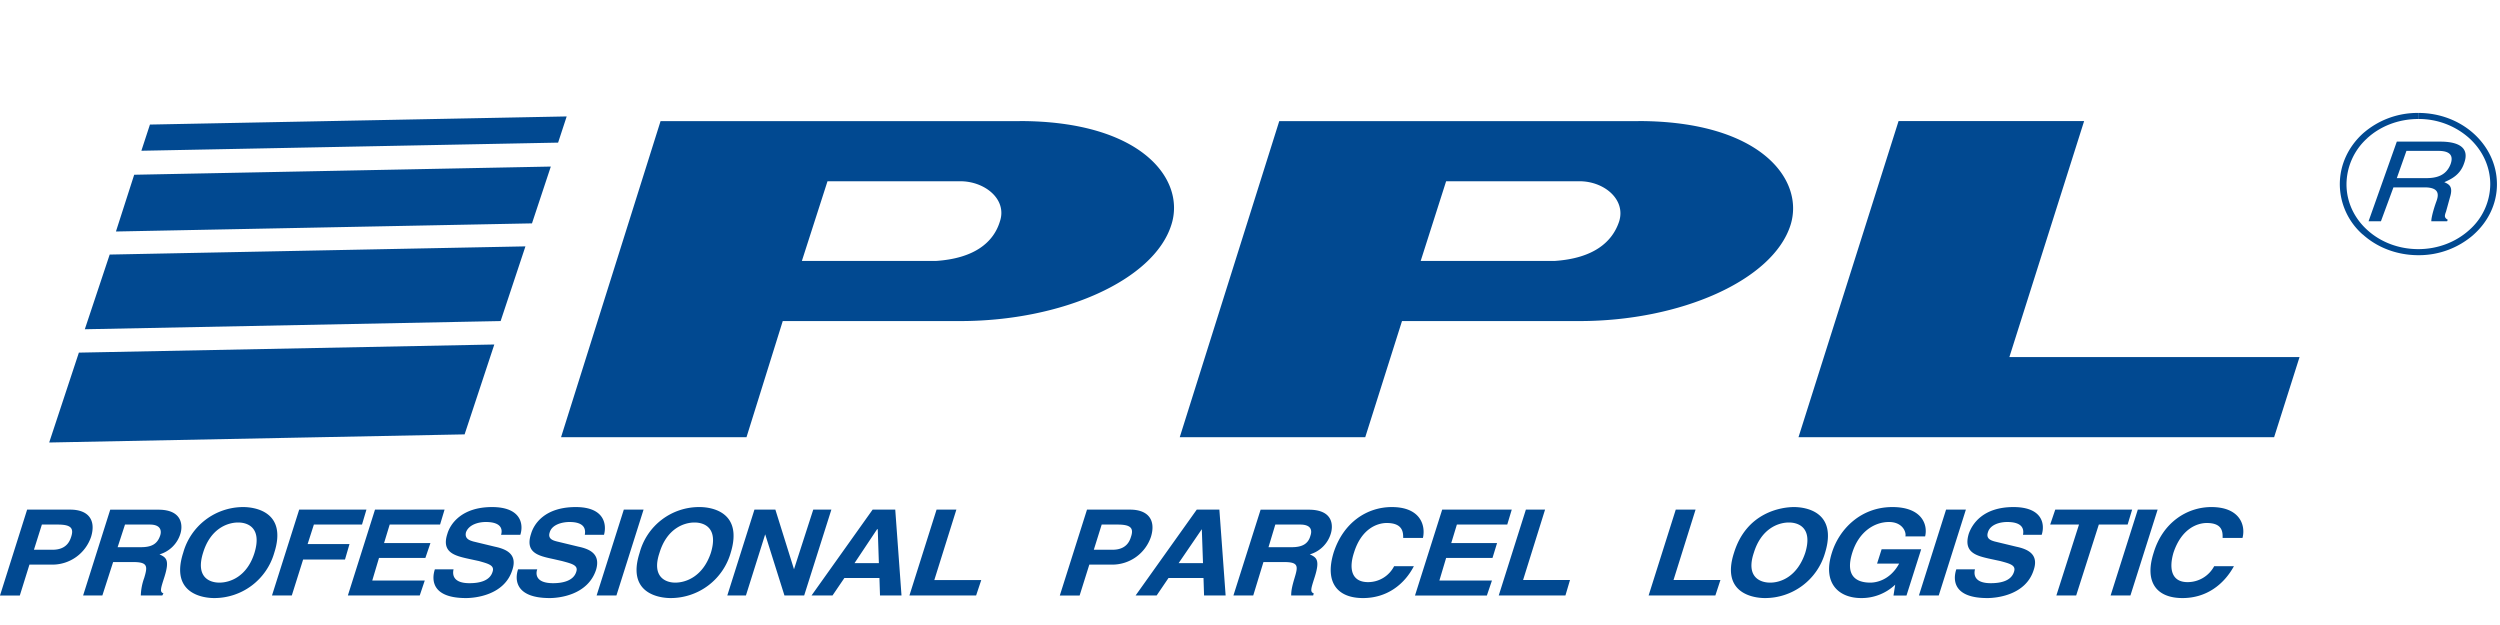 <svg xmlns="http://www.w3.org/2000/svg" width="40" height="10" fill="none" viewBox="0 0 40 10"><g fill="#014991" clip-path="url(#clip0_3554_61110)"><path d="m36.793 5.712-.407 1.283h-7.61l1.601-5.058h2.969L32.15 5.713h4.642ZM14.976 4.175H12.83L13.24 2.9h2.126c.39 0 .751.288.633.641-.099.329-.398.592-1.022.634Zm1.34-2.237h-5.747L8.977 6.995h2.967l.58-1.858h2.841c1.62 0 3.095-.65 3.376-1.538.235-.724-.471-1.662-2.426-1.662ZM24.875 4.175h-2.144l.407-1.275h2.135c.39 0 .742.288.634.641-.108.329-.407.592-1.032.634Zm1.34-2.237h-5.747l-1.592 5.057h2.968l.588-1.858h2.841c1.611 0 3.095-.65 3.376-1.538.226-.724-.48-1.662-2.435-1.662ZM.841 8.796c.236 0 .281-.156.3-.214.044-.14-.019-.189-.218-.189H.67l-.127.403H.84Zm-.524.732H0l.434-1.374h.688c.299 0 .416.173.335.436a.653.653 0 0 1-.625.444H.471l-.154.494ZM2.253 8.755c.172 0 .262-.05.308-.181.027-.074.018-.181-.163-.181H2l-.118.362h.371Zm-.489-.6h.77c.398 0 .389.27.352.386a.492.492 0 0 1-.334.329c.108.049.163.09.081.354-.063.197-.081.246-.018.27l-.018.033h-.344a.89.89 0 0 1 .054-.279c.054-.181.064-.255-.172-.255H1.81l-.172.534H1.33l.434-1.373ZM3.51 9.322c.173 0 .444-.098.562-.477.117-.386-.09-.485-.262-.485-.173 0-.444.099-.561.485-.119.379.09.477.262.477Zm.38-1.209c.2 0 .707.083.498.732a.998.998 0 0 1-.959.724c-.199 0-.705-.082-.498-.724a.998.998 0 0 1 .96-.732ZM4.85 8.952h.67l.072-.247h-.67l.1-.312h.77l.071-.239H4.787l-.435 1.373h.317l.181-.575ZM7.112 8.154H6l-.434 1.373h1.15l.08-.238h-.84l.108-.362h.742l.081-.238h-.742l.09-.296h.806l.072-.239ZM7.257 9.109c-.018.074-.018.222.254.222.153 0 .325-.033.37-.182.037-.106-.072-.13-.217-.172l-.153-.033c-.227-.05-.453-.099-.353-.403.045-.156.226-.428.714-.428.47 0 .507.28.453.444h-.308c.018-.057.036-.205-.244-.205-.118 0-.271.041-.317.164-.027.107.064.132.118.148l.344.083c.19.04.362.123.28.37-.127.411-.606.452-.742.452-.552 0-.552-.296-.498-.46h.299ZM8.596 9.109c-.027.074-.027.222.254.222.144 0 .325-.033.37-.182.037-.106-.072-.13-.226-.172l-.144-.033c-.235-.05-.453-.099-.353-.403.045-.156.217-.428.715-.428.461 0 .497.28.452.444h-.307c.009-.057.027-.205-.245-.205-.118 0-.28.041-.316.164-.037.107.054.132.117.148l.344.083c.19.04.353.123.28.37-.135.411-.606.452-.741.452-.553 0-.562-.296-.507-.46h.307ZM10.297 8.154h-.316l-.435 1.373h.317l.434-1.373ZM10.804 9.322c.172 0 .444-.098.57-.477.118-.386-.09-.485-.262-.485-.172 0-.443.099-.56.485-.128.379.09.477.252.477Zm.39-1.209c.198 0 .696.083.497.732a.999.999 0 0 1-.959.724c-.199 0-.706-.082-.498-.724a.985.985 0 0 1 .96-.732ZM13.012 8.154h.29l-.435 1.373h-.316l-.308-.978-.308.978h-.298l.434-1.373h.335l.298.954.308-.954ZM13.673 9.01h.389l-.018-.543h-.01l-.361.542Zm-.353.517h-.335l.977-1.373h.362l.1 1.373h-.344l-.009-.279h-.561l-.19.28ZM15.302 8.154h-.317l-.434 1.373h1.067l.082-.246h-.751l.353-1.127ZM17.8 8.796c.235 0 .28-.156.298-.214.046-.14-.018-.189-.217-.189h-.254l-.126.403h.298Zm-.526.732h-.317l.435-1.374h.688c.298 0 .416.173.335.436a.653.653 0 0 1-.625.444h-.361l-.155.494ZM18.858 9.01h.39l-.019-.543-.37.542Zm-.353.517h-.335l.978-1.373h.362l.1 1.373h-.345l-.009-.279h-.56l-.19.28ZM20.668 8.755c.163 0 .262-.05.298-.181.027-.074.027-.181-.163-.181h-.398l-.109.362h.372Zm-.498-.6h.769c.407 0 .39.27.353.386a.493.493 0 0 1-.335.329c.109.049.163.09.081.354-.063.197-.081.246-.018.27l-.009.033h-.352c0-.065.009-.131.054-.279.054-.181.072-.255-.163-.255h-.335l-.163.534h-.317l.435-1.373ZM22.767 8.607c.046-.206-.045-.494-.498-.494-.398 0-.777.247-.932.732-.144.477.064.724.471.724.38 0 .66-.214.814-.51h-.316a.468.468 0 0 1-.417.255c-.27 0-.307-.222-.226-.469.118-.386.371-.477.525-.477.263 0 .263.157.263.239h.316ZM24.116 8.393h-.806l-.09.296h.733l-.073.238h-.742l-.108.362h.841l-.081.239h-1.15l.435-1.374h1.113l-.072.239ZM24.369 9.28h.751l-.073.247H23.98l.434-1.373h.307l-.352 1.127ZM26.776 9.28h.751l-.081.247h-1.068l.434-1.373h.317l-.353 1.127ZM28.323 9.322c.172 0 .434-.098.561-.477.118-.386-.09-.485-.262-.485-.172 0-.443.099-.561.485-.127.379.09.477.262.477Zm.38-1.209c.2 0 .697.083.498.732a.999.999 0 0 1-.96.724c-.198 0-.705-.082-.497-.724.2-.65.76-.732.96-.732ZM30.034 9.018h.352c-.153.28-.389.304-.46.304-.218 0-.408-.099-.29-.477.108-.345.361-.493.587-.493.227 0 .281.173.263.23h.316c.046-.189-.053-.469-.524-.469-.507 0-.851.354-.968.732-.154.486.108.724.47.724a.78.78 0 0 0 .543-.214l-.027.173h.208l.235-.74h-.633l-.073.23ZM31.454 8.154h-.317l-.434 1.373h.317l.434-1.373ZM31.6 9.109c-.02.074-.02.222.252.222.154 0 .326-.033.372-.182.036-.106-.064-.13-.218-.172l-.154-.033c-.226-.05-.443-.099-.352-.403.054-.156.226-.428.715-.428.47 0 .506.28.452.444h-.299c.01-.057.027-.205-.253-.205-.118 0-.272.041-.308.164-.036.107.054.132.109.148l.344.083c.19.04.362.123.28.37-.127.411-.606.452-.742.452-.552 0-.552-.296-.497-.46h.298ZM33.219 9.527h-.317l.362-1.134h-.461l.081-.239h1.23l-.072.239h-.461l-.362 1.134ZM34.087 9.527h-.317l.435-1.373h.317l-.435 1.373ZM35.88 8.607c.054-.206-.046-.494-.498-.494-.39 0-.779.247-.924.732-.153.477.055.724.462.724.38 0 .66-.214.823-.51h-.316a.482.482 0 0 1-.426.255c-.262 0-.298-.222-.226-.469.127-.386.38-.477.534-.477.262 0 .253.157.253.239h.317ZM7.434 6.949l.475-1.437-6.647.13L.787 7.08l6.647-.13ZM8.512 3.573l.301-.908-6.666.131-.292.908 6.657-.13ZM8.01 5.137l.397-1.195-6.652.131-.398 1.195 6.652-.131ZM8.93 2.281l.137-.418-6.668.13-.137.419 6.669-.13ZM38.694 3.986v.097-.097Zm-.815-.304c.207.188.495.304.815.304v.097c-.35 0-.664-.127-.89-.332l.075-.069Zm-.335-.733c0 .287.127.546.335.733l-.076.07a1.078 1.078 0 0 1-.366-.803h.107Zm.335-.74a.998.998 0 0 0-.335.74h-.107c0-.317.14-.603.366-.81l.076.07Zm.815-.305c-.32 0-.608.116-.815.304l-.076-.069a1.32 1.32 0 0 1 .89-.332v.097Zm0 0v-.097.097Zm.811.304a1.208 1.208 0 0 0-.81-.304v-.097c.344 0 .658.126.886.332l-.076.07Zm.339.74c0-.29-.13-.551-.339-.74l.076-.069c.228.207.37.492.37.81h-.107Zm0 0h.107v.001h-.107Zm-.338.734a.984.984 0 0 0 .338-.733h.107c0 .314-.142.597-.37.802l-.075-.069Zm-.813.304c.317 0 .604-.116.813-.304l.075.07a1.327 1.327 0 0 1-.887.331v-.097ZM38.35 2.85h.47c.153 0 .317-.034.389-.223.072-.197-.1-.213-.2-.213h-.506l-.154.436Zm-.254.69h-.199l.452-1.274h.697c.254 0 .48.074.38.345-.063.19-.208.255-.317.304.073.033.145.066.091.24l-.063.229c-.028.074-.028.099.027.132l-.01.024h-.253c0-.082.063-.271.082-.32.036-.099.054-.222-.19-.222h-.498l-.2.542Z"/></g><defs><clipPath id="clip0_3554_61110"><path fill="#fff" d="M0 .334h40v9.333H0z"/></clipPath></defs></svg>